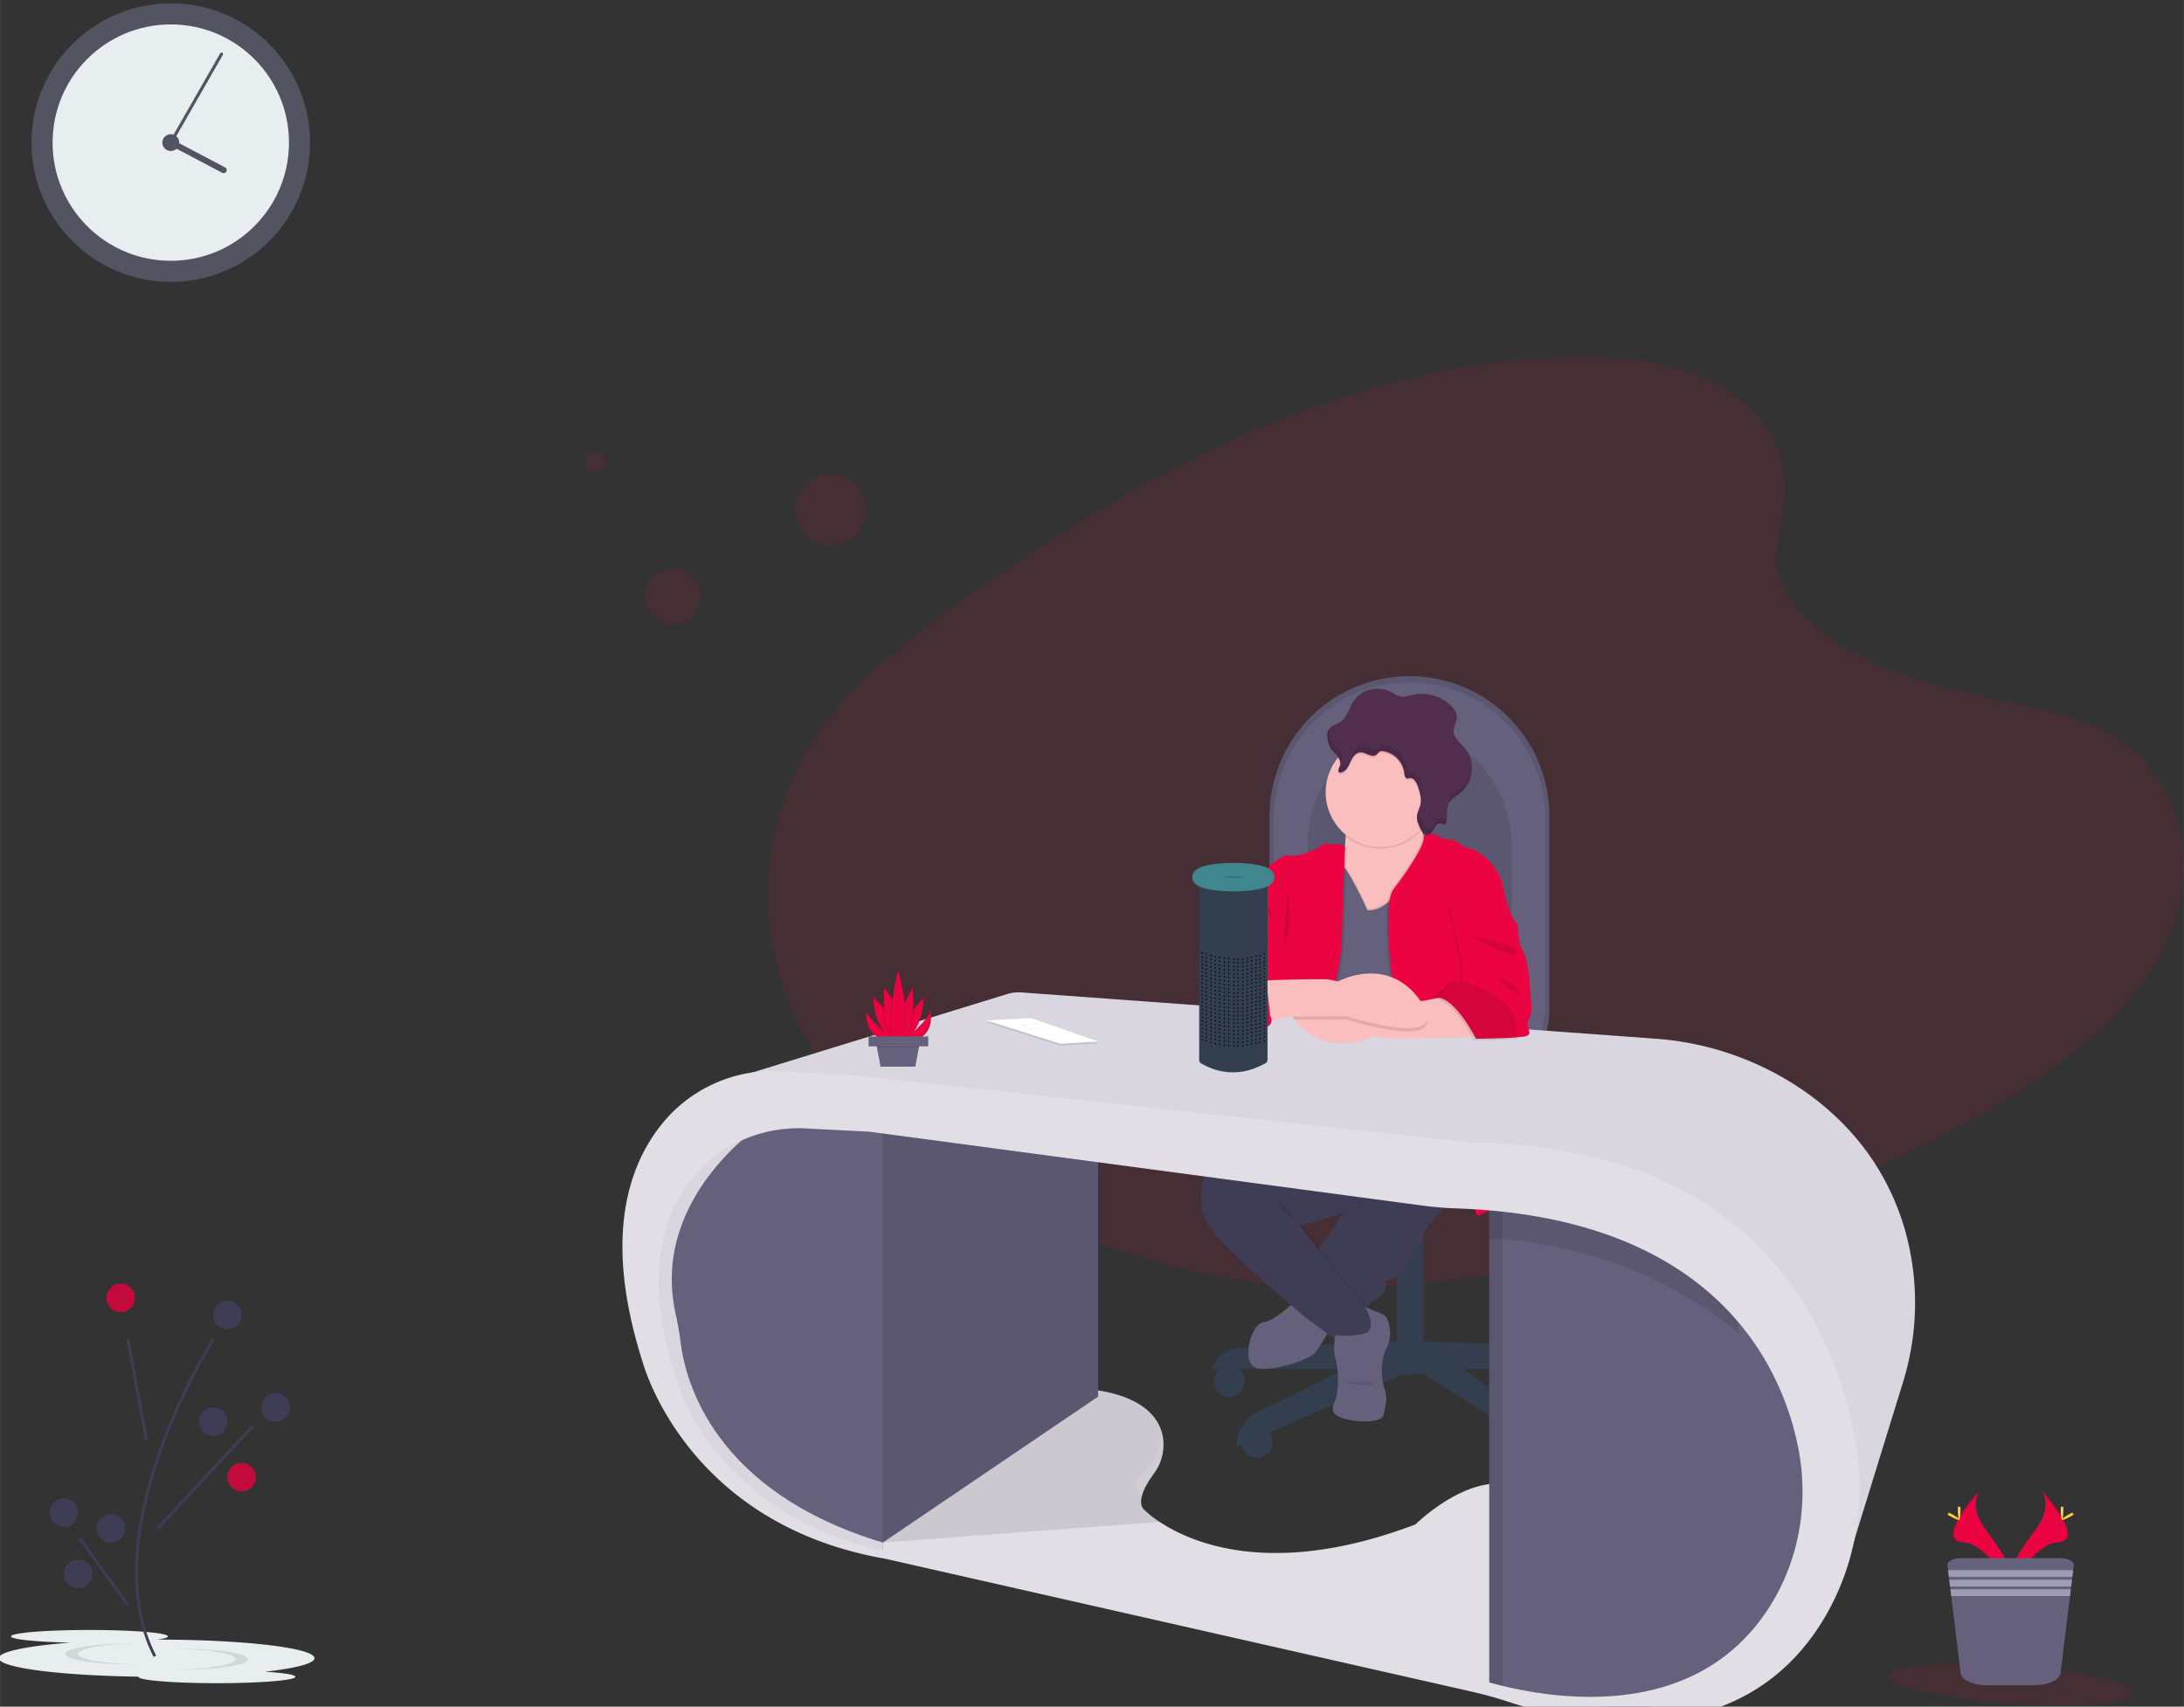 <?xml version="1.0" encoding="UTF-8"?>
<svg width="159" height="124.25" version="1.1" viewBox="0 0 42.068 32.875" xmlns="http://www.w3.org/2000/svg">
 <rect x="0" y="0" width="42.068" height="32.875" fill="#333333" stroke="none"/>
 <g transform="matrix(1.218 0 0 1.218 -117.86 -183.44)" stroke-width=".821">
  <g transform="matrix(-.026 0 0 .026 131.3 156.25)" stroke-width="8.45">
   <path transform="translate(-113.71,-34.73)" d="m379.55 64.39c29.21-26 75.06-31.33 116.79-29.26 131.09 6.51 249.43 69.8 351.79 141.39 37 25.91 73.53 53.84 97.59 89.53 49 72.65 34.44 173.29-33.65 233.13-23.16 20.37-51.25 36-80.07 49.81-51.26 24.61-106.57 44.36-164.75 50-41.49 4-83.49 0.75-124.73-4.84-115.24-15.65-228.35-50.21-323.15-109.33-41.58-25.93-80.77-58.17-97.91-100.12s-6.17-95.12 36.29-119.95c17.56-10.27 38.55-14.9 59.11-19.26 30.25-6.41 61-12.73 88.3-25.76 28.2-13.46 61.59-39.5 56-69.29-5.98-31.97-10.79-60.05 18.39-86.05z" fill="#ec0442" opacity=".1"/>
   <path transform="translate(-113.71,-34.73)" d="m499.58 314.11v117.57a52.62 52.62 0 0 0 52.66 52.65h70.2a47.27 47.27 0 0 0 47.3 -47.33v-122.89a85.08 85.08 0 0 0 -170.16 0z" fill="#65617d"/>
   <path transform="translate(-113.71,-34.73)" d="m499.58 314.11v117.57a52.62 52.62 0 0 0 52.66 52.65h70.2a47.27 47.27 0 0 0 47.3 -47.33v-122.89a85.08 85.08 0 0 0 -170.16 0z" opacity=".1"/>
   <path transform="translate(-113.71,-34.73)" d="m502.11 315.37v114.08a51.06 51.06 0 0 0 51.09 51.08h68.12a45.86 45.86 0 0 0 45.89 -45.88v-119.28a82.55 82.55 0 0 0 -165.1 0z" fill="#65617d"/>
   <path transform="translate(-113.71,-34.73)" d="m522.61 332.23v94.88a45.51 45.51 0 0 0 6.89 24.29c6.94 11 18.46 18.19 31.51 18.19h51.21c12.44 0 23.34-7.27 29.4-18.19a41 41 0 0 0 5.09 -20v-99.17c0-37.91-27.78-68.65-62.05-68.65-17.13 0-32.64 7.68-43.87 20.11a72.26 72.26 0 0 0 -18.18 48.54z" opacity=".1"/>
   <g fill="#333f4f">
    <circle cx="580.45" cy="623.42" r="9.39"/>
    <circle cx="563.65" cy="660.16" r="9.39"/>
    <circle cx="396.12" cy="666.81" r="9.39"/>
    <circle cx="358.69" cy="618.88" r="9.39"/>
    <rect x="464.64" y="457.59" width="11.76" height="73.47"/>
    <rect x="464.64" y="519.17" width="11.76" height="11.9" opacity=".1"/>
    <rect transform="rotate(180,527.38,580.08)" x="576.08" y="556.69" width="16.3" height="81.52"/>
    <path transform="translate(-113.71,-34.73)" d="m474.44 637.68 106.71-4.37v17.14h-123.84a18.92 18.92 0 0 1 17.13 -12.77z"/>
    <path transform="translate(-113.71,-34.73)" d="m687.87 637.68-106.72-4.37v17.14h123.85a18.92 18.92 0 0 0 -17.13 -12.77z"/>
    <path transform="translate(-113.71,-34.73)" d="m592.39 635.06 85.19 42a21.56 21.56 0 0 1 12 19.35v1.27l-99.5-43.38-14-1-82.74 52.83a21.58 21.58 0 0 1 8.91 -20.49l73.83-52.28z"/>
    <path transform="translate(-113.71,-34.73)" d="m578.36 492.32v7.92q3.07 0.12 6.29 0.12c1.85 0 3.67 0 5.46-0.09v-7.95z" opacity=".1"/>
    <ellipse cx="470.94" cy="450.15" rx="43.39" ry="12.69"/>
    <path transform="translate(-113.71,-34.73)" d="m541.64 484.87a5.16 5.16 0 0 0 1.85 3.67 11.63 11.63 0 0 0 1.38 1.14c6.46 4.62 22 7.88 40.15 7.88s33.82-3.29 40.25-7.95a9.78 9.78 0 0 0 0.92 -0.72 5.46 5.46 0 0 0 2.23 -4c0-7-19.42-12.69-43.4-12.69s-43.38 5.66-43.38 12.67z"/>
    <path transform="translate(-113.71,-34.73)" d="m541.64 484.87a5.16 5.16 0 0 0 1.85 3.67 11.63 11.63 0 0 0 1.38 1.14c6.46 4.62 22 7.88 40.15 7.88s33.82-3.29 40.25-7.95a9.78 9.78 0 0 0 0.92 -0.72 5.46 5.46 0 0 0 2.23 -4c0-7-19.42-12.69-43.4-12.69s-43.38 5.66-43.38 12.67z" opacity=".1"/>
    <path transform="translate(-113.71,-34.73)" d="m541.27 484.87a5.15 5.15 0 0 0 1.85 3.67c5.53-1.37 9.35-2.52 9.35-2.52s38.24 2.14 73.35 2.87a5.45 5.45 0 0 0 2.23 -4c0-7-19.42-12.69-43.4-12.69s-43.38 5.66-43.38 12.67z" opacity=".1"/>
    <path transform="translate(-113.71,-34.73)" d="m511.27 458.65a51 51 0 0 0 41.93 21.88h68.12a45.85 45.85 0 0 0 39.12 -21.88z" opacity=".1"/>
    <path transform="translate(-113.71,-34.73)" d="m541.64 484.87a5.16 5.16 0 0 0 1.85 3.67 11.63 11.63 0 0 0 1.38 1.14 653.62 653.62 0 0 0 80.4 -0.07 9.78 9.78 0 0 0 0.92 -0.72 5.46 5.46 0 0 0 2.23 -4c0-7-19.42-12.69-43.4-12.69s-43.38 5.66-43.38 12.67z" opacity=".1"/>
    <path transform="translate(-113.71,-34.73)" d="m502.64 483.71a657.47 657.47 0 0 0 164.78 0 11.53 11.53 0 0 0 11.58 -11.53 11.53 11.53 0 0 0 -11.53 -11.53h-164.83a11.53 11.53 0 0 0 -11.53 11.53 11.53 11.53 0 0 0 11.53 11.53z"/>
   </g>
   <path transform="translate(-113.71,-34.73)" d="m654.51 609.29s11.37 11.64 19.13 12.75 14.14 26.06 3.33 28-31.61-5.82-34.66-9.15-14.14-23-14.14-23z" fill="#65617d"/>
   <path transform="translate(-113.71,-34.73)" d="m591.85 485.08s27.73 52.95 28.28 60.16 24.12 37.76 24.12 37.76l-29.39 37.1s-3.88-9.43-10.53-12.76-5.27-10.81-5.27-10.81-6.93 0-11.92-8.32-11.09-16.63-11.09-20.21-36.6-41.31-36.6-41.31l2.77-40.2 7.49-12.75z" fill="#3f3d56"/>
   <path transform="translate(-113.71,-34.73)" d="m663.94 488.13 0.24 0.21c3.36 3 41.07 36.42 41.07 37.21s13.58 23.29-3.33 42.7-55.73 51.29-55.73 51.29-16.91 12.2-19.13 14.7-35.76 0-15.8-22.74 38.81-48.24 38.81-48.24-33.27-8-35.48-13.58 43.8-74.86 43.8-74.86z" opacity=".1"/>
   <path transform="translate(-113.71,-34.73)" d="m665.05 488.13 0.24 0.21c3.36 3 41.07 36.42 41.07 37.21s13.58 23.29-3.33 42.7-55.73 51.29-55.73 51.29-16.91 12.2-19.13 14.7-35.77 0-15.8-22.74 38.81-48.24 38.81-48.24-33.27-8-35.49-13.58-46-73.48-46-73.48l89.83-1.38z" fill="#3f3d56"/>
   <path transform="translate(-113.71,-34.73)" d="m569.12 339 3.32 30.22s34.1 13.59 34.94 13.31 22.73-20 19.13-33c-1.81-6.53-2.64-15.59-3-23s-0.31-13.05-0.31-13.05-49.63-17.75-45.19-5.55c1.61 4.43 0.88 9.74-0.7 14.7a68.46 68.46 0 0 1 -8.19 16.37z" fill="#fbbebe"/>
   <path transform="translate(-113.71,-34.73)" d="m577.29 322.61c0.3 0.35 0.61 0.68 0.92 1a33.25 33.25 0 0 0 45.28 2.88c-0.38-7.34-0.31-13.05-0.31-13.05s-49.63-17.75-45.19-5.55c1.61 4.45 0.88 9.76-0.7 14.72z" opacity=".1"/>
   <path transform="translate(-113.71,-34.73)" d="m569.12 299.68a33.26 33.26 0 1 0 33.27 -33.27 33.06 33.06 0 0 0 -33.27 33.27z" fill="#fbbebe"/>
   <path transform="translate(-113.71,-34.73)" d="m610.15 370.34s13-28.88 17.47-28.88 11.38 149.39 11.38 149.39l-67.92 1.06-2.78-78.43 13.85-69.48s12.47 27.41 28 26.34z" opacity=".1"/>
   <path transform="translate(-113.71,-34.73)" d="m610.15 372.56s13-28.88 17.47-28.88 11.38 149.38 11.38 149.38l-77.07 1.17 6.37-78.53 13.87-69.53s12.45 27.46 27.98 26.39z" opacity=".1"/>
   <path transform="translate(-113.71,-34.73)" d="m610.15 371.45s13-28.88 17.47-28.88 11.38 149.43 11.38 149.43l-77.07 1.17 6.37-78.53 13.87-69.53s12.45 27.41 27.98 26.34z" fill="#65617d"/>
   <path transform="translate(-113.71,-34.73)" d="m622.79 333.5s2.33-3.41 5.66-2.3 5.82-1.94 9.15 1.11 16.63 7.21 19.13 5.82 11.36 4.72 13.31 8.32 8.31 13.31 8.31 13.31 5.55 6.65 4.72 10.26 1.94 7.76 5.26 9.42 10 18.3 10 18.3-1.81 22.26 5.67 26.13 1.94 20.8 1.94 20.8l-35.36-8.39-10-22.74s3.88 66.55 8.59 72.64 5.27 10 5.27 10-18.3 3.88-22.18 7.2-14.14-0.83-14.14-0.83l-10-88.44s-3.6-16.64-3.6-25.23-1.73-55.38-1.73-55.38z" opacity=".1"/>
   <path transform="translate(-113.71,-34.73)" d="m623.9 333.5s2.33-3.41 5.66-2.3 5.82-1.94 9.15 1.11 16.63 7.21 19.13 5.82 11.36 4.72 13.3 8.32 8.32 13.31 8.32 13.31 5.55 6.65 4.72 10.26 1.94 7.76 5.26 9.42 10 18.3 10 18.3-1.79 22.25 5.7 26.13c1.87 1 2.93 3.13 3.46 5.83 2.15 10.86-6.76 20.8-17.83 20.46l-19-7.88-10-28.74s3.88 66.55 8.59 72.64 5.27 10 5.27 10-18.3 3.88-22.18 7.2-14.14-0.83-14.14-0.83l-10-88.44s-3.6-16.64-3.6-25.23-1.81-55.38-1.81-55.38z" fill="#ec0442"/>
   <path transform="translate(-113.71,-34.73)" d="m685 381.66s-3.33 9.15-12.48 8.32 12.48-8.32 12.48-8.32z" opacity=".1"/>
   <path transform="translate(-113.71,-34.73)" d="m676.14 367.8s-6.1 1.11-8.32 6.37 8.32-6.37 8.32-6.37z" opacity=".1"/>
   <path transform="translate(-113.71,-34.73)" d="m659 358.37c0 1.11-3.89 20.52 0 28.56s3.32 17.47 3.32 17.47z" opacity=".1"/>
   <path transform="translate(-113.71,-34.73)" d="m577.11 326.82s-2.17-2.55-4.39-2.27-3.6 1.66-6.38 2.77-9.42 1.39-9.42 2.22-5.83 4.16-9.71 5-16.08 9.15-19.13 25.23-8.32 20.79-8.32 20.79l29.39 14.44s-22.73 96.48-25.5 103.41-3 48-3 48 18 8 22.73 10.53 2.77-23.84 12.48-39.09 20.79-37.43 20.79-37.43l16.86-47.42s10.82-63.21 1.67-74.86-18.9-27.14-18.07-31.32z" opacity=".1"/>
   <path transform="translate(-113.71,-34.73)" d="m576 326.82s-2.17-2.55-4.39-2.27-3.6 1.66-6.38 2.77-9.42 1.39-9.42 2.22-5.82 4.16-9.71 5-16.1 9.14-19.1 25.22-8.31 20.79-8.31 20.79l29.31 14.45s-22.73 96.48-25.5 103.41-3 48-3 48 18 8 22.73 10.53 2.77-23.94 12.47-39.15 20.79-37.43 20.79-37.43l16.91-47.36s10.82-63.21 1.67-74.86-18.9-27.14-18.07-31.32z" fill="#ec0442"/>
   <path transform="translate(-113.71,-34.73)" d="m515.88 448.2c0.82 0.13 1.87 0.26 3.08 0.37 8.88 0.81 26.31 1 26.31 1s13-25.79 24.12-25c0 0-10.26-11.64-14.41-10.25-0.7 0.23-1.14-0.28-1.35-1.28-1.11-5 2.73-22 2.73-22l5.27-23-30.5 7.48c-2.77 0.56-11.37 5-11.37 5s-0.27 11.92-2.49 14.7-4.71 16.08-4.44 19.4-3.05 18.86 0.28 23-4.11 9.47 2.77 10.58z" opacity=".1"/>
   <path transform="translate(-113.71,-34.73)" d="m629.83 629.8s1.67 9.15-0.27 15-1.67 18.58-0.28 23 6.1 10.53-6.65 13.3-21.35 0.28-21.91-1.94-3.32-11.09-1.11-16.08 3-18-1.11-25.51-1.38-19.13 2.5-20.51 10.54-4.44 10.54-4.44-7.21 13-0.56 15.81 18.85 1.37 18.85 1.37z" fill="#65617d"/>
   <path transform="translate(-113.71,-34.73)" d="m569.12 299.68a33.06 33.06 0 0 0 9.09 22.84 1.19 1.19 0 0 0 0.08 -0.16c1-2.11 1.93-4.3 1.85-6.61-0.09-2.79-1.7-5.31-2.22-8.07-0.65-3.48 0.49-7 1.61-10.38 0.82-2.46 2.41-5.45 5-5.15a5.76 5.76 0 0 0 1.53 0.18c1.37-0.21 1.65-2 1.81-3.38a15.35 15.35 0 0 1 12.53 -13.16 3.88 3.88 0 0 1 2.19 0.15c1 0.43 1.49 1.47 2.36 2.07 2.81 1.95 6.39-1.78 9.81-1.49 2.91 0.24 4.68 3.21 5.88 5.87s2.69 5.69 5.54 6.31a1.75 1.75 0 0 0 1.35 -0.15c0.88-0.65 0.27-2-0.18-3-1.17-2.64-0.39-4.73 1-6.61a33.26 33.26 0 0 0 -59.25 20.76z" opacity=".1"/>
   <path transform="translate(-113.71,-34.73)" d="m627.33 284.42c0.45 1 1.07 2.38 0.17 3a1.68 1.68 0 0 1 -1.34 0.15c-2.85-0.61-4.35-3.65-5.55-6.31s-3-5.63-5.87-5.87c-3.42-0.29-7 3.44-9.82 1.49-0.86-0.6-1.39-1.64-2.35-2.07a3.88 3.88 0 0 0 -2.19 -0.14 15.35 15.35 0 0 0 -12.54 13.15c-0.14 1.37-0.43 3.17-1.8 3.38a5.72 5.72 0 0 1 -1.53 -0.18c-2.58-0.3-4.16 2.68-5 5.14-1.12 3.37-2.26 6.91-1.61 10.39 0.52 2.76 2.13 5.28 2.22 8.08 0.07 2.3-0.9 4.5-1.85 6.6s-2.52 4.56-4.8 4.26c-1.88-0.24-2.91-2.23-3.81-3.9s-2.52-3.45-4.34-2.93c-0.82 0.24-1.66 0.93-2.4 0.51a1.75 1.75 0 0 1 -0.7 -1.21c-0.89-3.87 0.39-8.23-1.5-11.73-1.45-2.69-4.39-4.15-6.78-6.06a19.42 19.42 0 0 1 -2.63 -27.8c2.56-3 6.24-5.64 6.45-9.57 0.15-3-1.87-5.75-1.89-8.75s1.85-5.52 4-7.51a25.83 25.83 0 0 1 23.22 -6.12c2.15 0.52 4.31 1.32 6.5 1.05 2.55-0.32 4.67-2 7-3.18a17.8 17.8 0 0 1 22.21 6c2.62 4.09 3.65 9.42 7.57 12.29 2.57 1.88 6.27 2.59 7.69 5.44 0.85 1.72 0.61 3.75 0.35 5.64a13.2 13.2 0 0 1 -4.22 8.08c-2.41 2.48-4.46 5.07-2.86 8.68z" fill="#512e4e"/>
   <g opacity=".1">
    <path transform="translate(-113.71,-34.73)" d="m556.57 257.46a14.78 14.78 0 0 1 -0.59 -2.31 14.5 14.5 0 0 1 0.59 2.31z"/>
    <path transform="translate(-113.71,-34.73)" d="m626.77 282a9 9 0 0 0 -0.55 -1.48c-1.6-3.62 0.45-6.2 2.84-8.62a13.23 13.23 0 0 0 4.21 -8.08 20 20 0 0 0 0.24 -2.56 5.49 5.49 0 0 1 0.52 0.8c0.85 1.72 0.61 3.75 0.35 5.64a13.2 13.2 0 0 1 -4.22 8.08c-1.82 1.87-3.44 3.81-3.39 6.22z"/>
    <path transform="translate(-113.71,-34.73)" d="m564.23 314.8c1.82-0.53 3.44 1.27 4.34 2.93s1.93 3.66 3.81 3.9c2.28 0.29 3.85-2.17 4.8-4.26s1.93-4.3 1.85-6.6a7.77 7.77 0 0 0 -0.08 -0.83 15 15 0 0 1 1.19 4.71c0.07 2.3-0.9 4.5-1.85 6.6s-2.52 4.56-4.8 4.26c-1.88-0.24-2.91-2.23-3.81-3.9s-2.52-3.45-4.34-2.93c-0.82 0.24-1.66 0.93-2.4 0.51a1.75 1.75 0 0 1 -0.7 -1.21 15.37 15.37 0 0 1 -0.33 -2.64c0.72 0.32 1.54-0.34 2.32-0.54z"/>
    <path transform="translate(-113.71,-34.73)" d="m552.85 296.31c2.39 1.91 5.34 3.37 6.79 6.06a9.62 9.62 0 0 1 1 3.75c-1.47-2.6-4.35-4.05-6.7-5.93a19.59 19.59 0 0 1 -7 -11.85 19.46 19.46 0 0 0 5.91 7.97z"/>
    <path transform="translate(-113.71,-34.73)" d="m577.86 306.11a21.77 21.77 0 0 1 -1.05 -3.42c-0.65-3.48 0.49-7 1.61-10.39 0.82-2.46 2.41-5.44 5-5.14a5.76 5.76 0 0 0 1.53 0.18c1.37-0.21 1.66-2 1.8-3.39a15.37 15.37 0 0 1 12.54 -13.14 3.79 3.79 0 0 1 2.19 0.14c1 0.43 1.49 1.47 2.35 2.07 2.82 2 6.4-1.78 9.82-1.49 2.9 0.24 4.68 3.21 5.88 5.87s2.7 5.69 5.54 6.31a1.68 1.68 0 0 0 1.34 -0.15 1.08 1.08 0 0 0 0.44 -0.83 6.55 6.55 0 0 0 0.5 1.69c0.45 1 1.07 2.38 0.17 3a1.68 1.68 0 0 1 -1.34 0.15c-2.85-0.61-4.35-3.65-5.55-6.31s-3-5.63-5.87-5.87c-3.42-0.29-7 3.44-9.82 1.49-0.86-0.6-1.39-1.64-2.35-2.07a3.88 3.88 0 0 0 -2.19 -0.14 15.35 15.35 0 0 0 -12.54 13.15c-0.14 1.37-0.43 3.17-1.8 3.38a5.72 5.72 0 0 1 -1.53 -0.18c-2.58-0.3-4.16 2.68-5 5.14-1.07 3.24-2.14 6.62-1.67 9.95z"/>
   </g>
   <path transform="translate(-113.71,-34.73)" d="m519 448.57c8.88 0.81 26.31 1 26.31 1s13-25.79 24.12-25c0 0-10.26-11.64-14.41-10.25-0.7 0.23-1.14-0.28-1.35-1.28-10.86 3.32-31.56 11.43-33.59 25.67-0.58 3.88-0.93 7.12-1.08 9.86z" opacity=".1"/>
   <path transform="translate(-113.71,-34.73)" d="m517.85 448.57c8.88 0.81 26.31 1 26.31 1s13-25.79 24.12-25c0 0-10.25-11.64-14.41-10.25-0.7 0.23-1.13-0.28-1.35-1.28-10.86 3.32-31.56 11.43-33.59 25.67-0.54 3.88-0.88 7.12-1.08 9.86z" fill="#ec0442"/>
   <path transform="translate(-113.71,-34.73)" d="m595.73 522.78s-25-6.1-28.83-2.77 28.83 2.77 28.83 2.77z" opacity=".1"/>
   <path transform="translate(-113.71,-34.73)" d="m667.26 546.63s-10.53 6.1-11.64 11.09 11.64-11.09 11.64-11.09z" opacity=".1"/>
   <path transform="translate(-113.71,-34.73)" d="m625.12 659s-14.42-2.22-18.11 0.18 18.11-0.18 18.11-0.18z" opacity=".1"/>
   <path transform="translate(-113.71,-34.73)" d="m481.07 852.54s55.88-3 69.5-11 32.9-8 33-8l222.5-48.54 92.5-22 16.5-2.17-54.5-62.36-1.66-0.72-80.34-34.75s-36 2-43.11 25.46a28.15 28.15 0 0 0 -1 5.06 29.33 29.33 0 0 0 5.68 20.53c2.84 3.89 6.33 9.39 7.43 14.25 0.62 2.74 0.48 5.27-1 7.2a58.69 58.69 0 0 1 -9.88 7.89c-19.59 13-69.11 34.42-155.62 1.61 0 0-37-36.5-65-21s-35 128.54-35 128.54z" fill="#e1dee5"/>
   <path transform="translate(-113.71,-34.73)" d="m747.53 728.34c0.62 2.74 0.48 5.27-1 7.2a58.69 58.69 0 0 1 -9.88 7.89l168.42 12.57-46.16-58.25-80.34-34.75s-36 2-43.11 25.46a28.15 28.15 0 0 0 -1 5.06 29.33 29.33 0 0 0 5.68 20.53c2.8 3.95 6.29 9.43 7.39 14.29z" opacity=".1"/>
   <polygon points="798.36 464.31 660.36 467.31 660.36 632.5 791.36 721.31 822.86 692.31 816.36 596.31 822.86 506.81" fill="#65617d"/>
   <path transform="translate(-113.71,-34.73)" d="m990.57 472-161.12-49.61a24.2 24.2 0 0 0 -9 -1l-384.9 28.1a181.72 181.72 0 0 0 -91.66 32.33c-24.91 17.57-49.58 44.54-61 85.37a163 163 0 0 0 1.73 91.81l33.95 110s-25.5-239 229-251z" fill="#d9d6df"/>
   <path transform="translate(-113.71,-34.73)" d="m740.1 714.09c2.84 3.89 6.33 9.39 7.43 14.25 4.36-5.05 5.3-10.75-1-15.3-7.89-5.74-10.52-15.7-11.11-24.54a28.15 28.15 0 0 0 -1 5.06 29.33 29.33 0 0 0 5.68 20.53z" fill="#fff" opacity=".1"/>
   <path transform="translate(-113.71,-34.73)" d="m336.07 741 19 64.5 43 42 54 11 84-15v-298.5s-14.5-9.5-16-9.5-42 6.5-42 6.5l-91.7 65.77-3.8 2.73-41 61z" fill="#65617d"/>
   <polygon points="414.26 497.81 422.36 497.81 422.36 808.81 414.26 810.26" fill="#65617d"/>
   <polygon points="798.36 464.31 660.36 467.31 660.36 632.5 791.36 721.31 822.86 692.31 816.36 596.31 822.86 506.81" opacity=".1"/>
   <polygon points="414.26 497.81 422.36 497.81 422.36 808.81 414.26 810.26" opacity=".1"/>
   <path transform="translate(-113.71,-34.73)" d="m384.57 628.54c60-49.3 126.7-56.55 151.5-57.45v-26.09s-14.5-9.5-16-9.5-42 6.5-42 6.5l-91.7 65.77z" opacity=".1"/>
   <path transform="translate(-113.71,-34.73)" d="m1051.6 602s-6.19 16.36-12.83 35.41c-5.88 16.93-12.12 36-14.67 47.59-1 4.43-3.51 9-7.06 13.47-16.19 20.55-53.5 40.46-59.94 47.53-7.85 8.62-52 14.83-52 14.83v-265.29l29.5-9.5h37.5l48.5 22 25 37z" fill="#65617d"/>
   <path transform="translate(-113.71,-34.73)" d="m537 446.82c1.94 2.36 60.86 2.91 63.91 2.22l5.54-1.25s28.44 15.31 48-9.74c0.84-1.07 1.66-2.21 2.46-3.43 19.55-29.8-45.61-8-45.61-8s-24.95 0.14-31.33 0.14h-0.66c-6.63-0.27-19.85-4.29-19.85-4.29s-24.39 22-22.46 24.35z" fill="#fbbebe"/>
   <path transform="translate(-113.71,-34.73)" d="m623 437.84s24.95 0.14 31.33 0.21h0.15c0.84-1.07 1.66-2.21 2.46-3.43 19.55-29.8-45.61-8-45.61-8s-24.95 0.14-31.33 0.14h-0.66c-0.63 0.82-1.25 1.68-1.86 2.59-19.89 29.54 45.52 8.49 45.52 8.49z" opacity=".1"/>
   <path transform="translate(-113.71,-34.73)" d="m674.78 440.58s-14.09-4.46-20.47-4.53-31.33-0.2-31.33-0.2-65.39 21-45.52-8.55 50.61-12.61 50.61-12.61l5.55-1.19c3.06-0.66 62 0.55 63.88 2.93s-22.72 24.15-22.72 24.15z" fill="#fbbebe"/>
   <path transform="translate(-113.71,-34.73)" d="m704 423.87s-0.4 19.23-13.73 20.33c-28 2.29-20.88-8.53-20.88-8.53l2.42-21.54 13.19-11.94s5.79 2.66 6.54 2.21 12.46 19.47 12.46 19.47z" fill="#ec0442"/>
   <path transform="translate(-113.71,-34.73)" d="m514.77 448.2c0.82 0.13 1.87 0.26 3.08 0.37 8.88 0.81 26.31 1 26.31 1s13-25.79 24.12-25c0 0-10.25-11.64-14.41-10.25-0.7 0.23-1.13-0.28-1.35-1.28-1.1-5 2.73-22 2.73-22l5.27-23-30.52 7.52c-2.77 0.56-11.36 5-11.36 5s-0.28 11.92-2.5 14.7-4.71 16.08-4.44 19.4-3.05 18.86 0.28 23-4.14 9.43 2.79 10.54z" fill="#ec0442"/>
   <path transform="translate(-113.71,-34.73)" d="m546.1 387.76s-25.5 2.77-26.61 9.15 26.61-9.15 26.61-9.15z" opacity=".1"/>
   <path transform="translate(-113.71,-34.73)" d="m530.85 412.71c-1.66 0.56-11.36 3.05-13.3 8.88s13.3-8.88 13.3-8.88z" opacity=".1"/>
   <path transform="translate(-113.71,-34.73)" d="m519 449.6c8.88 0.81 26.31 1 26.31 1s13-25.79 24.12-25c0 0-10.26-11.64-14.41-10.25-0.7 0.23-1.14-0.28-1.35-1.28-10.86 3.32-31.56 11.43-33.59 25.67-0.58 3.88-0.93 7.12-1.08 9.86z" opacity=".1"/>
   <path transform="translate(-113.71,-34.73)" d="m712.58 351.32v110.93c0 1.91-1 2.18-2.69 3.11-5.62 3.12-19.49 8.67-36.13-0.12-1.71-0.9-2.76-1.21-2.76-3.14v-110.1s21.15 8.56 41.58-0.68z" fill="#333f4f"/>
   <ellipse cx="578.08" cy="316.52" rx="20.79" ry="4.42" fill="#2d394a" stroke="#40868e" stroke-miterlimit="10"/>
   <g opacity=".8">
    <circle cx="596.97" cy="362.66" r=".47"/>
    <circle cx="594.61" cy="363.32" r=".47"/>
    <circle cx="591.68" cy="364.25" r=".47"/>
    <circle cx="586.43" cy="365.38" r=".47"/>
    <circle cx="580.9" cy="366.05" r=".47"/>
    <circle cx="575.18" cy="366.32" r=".47"/>
    <circle cx="566.95" cy="365.19" r=".47"/>
    <circle cx="569.68" cy="365.85" r=".47"/>
    <circle cx="561.87" cy="364.25" r=".47"/>
    <circle cx="564.32" cy="364.72" r=".47"/>
    <circle cx="559.18" cy="363.32" r=".47"/>
    <circle cx="589" cy="364.92" r=".47"/>
    <circle cx="583.59" cy="365.85" r=".47"/>
    <circle cx="577.72" cy="366.32" r=".47"/>
    <circle cx="572.37" cy="366.32" r=".47"/>
   </g>
   <g opacity=".8">
    <circle cx="596.97" cy="364.95" r=".47"/>
    <circle cx="594.61" cy="365.62" r=".47"/>
    <circle cx="591.68" cy="366.55" r=".47"/>
    <circle cx="586.43" cy="367.68" r=".47"/>
    <circle cx="580.9" cy="368.35" r=".47"/>
    <circle cx="575.18" cy="368.61" r=".47"/>
    <circle cx="566.95" cy="367.48" r=".47"/>
    <circle cx="569.68" cy="368.15" r=".47"/>
    <circle cx="561.87" cy="366.55" r=".47"/>
    <circle cx="564.32" cy="367.02" r=".47"/>
    <circle cx="559.18" cy="365.62" r=".47"/>
    <circle cx="589" cy="367.21" r=".47"/>
    <circle cx="583.59" cy="368.15" r=".47"/>
    <circle cx="577.72" cy="368.61" r=".47"/>
    <circle cx="572.37" cy="368.61" r=".47"/>
   </g>
   <g opacity=".8">
    <circle cx="596.97" cy="367.25" r=".47"/>
    <circle cx="594.61" cy="367.91" r=".47"/>
    <circle cx="591.68" cy="368.84" r=".47"/>
    <circle cx="586.43" cy="369.97" r=".47"/>
    <circle cx="580.9" cy="370.64" r=".47"/>
    <circle cx="575.18" cy="370.91" r=".47"/>
    <circle cx="566.95" cy="369.78" r=".47"/>
    <circle cx="569.68" cy="370.44" r=".47"/>
    <circle cx="561.87" cy="368.84" r=".47"/>
    <circle cx="564.32" cy="369.31" r=".47"/>
    <circle cx="559.18" cy="367.91" r=".47"/>
    <circle cx="589" cy="369.51" r=".47"/>
    <circle cx="583.59" cy="370.44" r=".47"/>
    <circle cx="577.72" cy="370.91" r=".47"/>
    <circle cx="572.37" cy="370.91" r=".47"/>
   </g>
   <g opacity=".8">
    <circle cx="596.97" cy="369.55" r=".47"/>
    <circle cx="594.61" cy="370.21" r=".47"/>
    <circle cx="591.68" cy="371.14" r=".47"/>
    <circle cx="586.43" cy="372.27" r=".47"/>
    <circle cx="580.9" cy="372.94" r=".47"/>
    <circle cx="575.18" cy="373.2" r=".47"/>
    <circle cx="566.95" cy="372.07" r=".47"/>
    <circle cx="569.68" cy="372.74" r=".47"/>
    <circle cx="561.87" cy="371.14" r=".47"/>
    <circle cx="564.32" cy="371.61" r=".47"/>
    <circle cx="559.18" cy="370.21" r=".47"/>
    <circle cx="589" cy="371.8" r=".47"/>
    <circle cx="583.59" cy="372.74" r=".47"/>
    <circle cx="577.72" cy="373.2" r=".47"/>
    <circle cx="572.37" cy="373.2" r=".47"/>
   </g>
   <g opacity=".8">
    <circle cx="596.97" cy="371.84" r=".47"/>
    <circle cx="594.61" cy="372.5" r=".47"/>
    <circle cx="591.68" cy="373.44" r=".47"/>
    <circle cx="586.43" cy="374.57" r=".47"/>
    <circle cx="580.9" cy="375.24" r=".47"/>
    <circle cx="575.18" cy="375.5" r=".47"/>
    <circle cx="566.95" cy="374.37" r=".47"/>
    <circle cx="569.68" cy="375.03" r=".47"/>
    <circle cx="561.87" cy="373.44" r=".47"/>
    <circle cx="564.32" cy="373.9" r=".47"/>
    <circle cx="559.18" cy="372.5" r=".47"/>
    <circle cx="589" cy="374.1" r=".47"/>
    <circle cx="583.59" cy="375.03" r=".47"/>
    <circle cx="577.72" cy="375.5" r=".47"/>
    <circle cx="572.37" cy="375.5" r=".47"/>
   </g>
   <g opacity=".8">
    <circle cx="596.97" cy="374.14" r=".47"/>
    <circle cx="594.61" cy="374.8" r=".47"/>
    <circle cx="591.68" cy="375.73" r=".47"/>
    <circle cx="586.43" cy="376.86" r=".47"/>
    <circle cx="580.9" cy="377.53" r=".47"/>
    <circle cx="575.18" cy="377.79" r=".47"/>
    <circle cx="566.95" cy="376.66" r=".47"/>
    <circle cx="569.68" cy="377.33" r=".47"/>
    <circle cx="561.87" cy="375.73" r=".47"/>
    <circle cx="564.32" cy="376.2" r=".47"/>
    <circle cx="559.18" cy="374.8" r=".47"/>
    <circle cx="589" cy="376.39" r=".47"/>
    <circle cx="583.59" cy="377.33" r=".47"/>
    <circle cx="577.72" cy="377.79" r=".47"/>
    <circle cx="572.37" cy="377.79" r=".47"/>
   </g>
   <g opacity=".8">
    <circle cx="596.97" cy="376.43" r=".47"/>
    <circle cx="594.61" cy="377.09" r=".47"/>
    <circle cx="591.68" cy="378.03" r=".47"/>
    <circle cx="586.43" cy="379.16" r=".47"/>
    <circle cx="580.9" cy="379.83" r=".47"/>
    <circle cx="575.18" cy="380.09" r=".47"/>
    <circle cx="566.95" cy="378.96" r=".47"/>
    <circle cx="569.68" cy="379.62" r=".47"/>
    <circle cx="561.87" cy="378.03" r=".47"/>
    <circle cx="564.32" cy="378.49" r=".47"/>
    <circle cx="559.18" cy="377.09" r=".47"/>
    <circle cx="589" cy="378.69" r=".47"/>
    <circle cx="583.59" cy="379.62" r=".47"/>
    <circle cx="577.72" cy="380.09" r=".47"/>
    <circle cx="572.37" cy="380.09" r=".47"/>
   </g>
   <g opacity=".8">
    <circle cx="596.97" cy="378.73" r=".47"/>
    <circle cx="594.61" cy="379.39" r=".47"/>
    <circle cx="591.68" cy="380.32" r=".47"/>
    <circle cx="586.43" cy="381.45" r=".47"/>
    <circle cx="580.9" cy="382.12" r=".47"/>
    <circle cx="575.18" cy="382.39" r=".47"/>
    <circle cx="566.95" cy="381.26" r=".47"/>
    <circle cx="569.68" cy="381.92" r=".47"/>
    <circle cx="561.87" cy="380.32" r=".47"/>
    <circle cx="564.32" cy="380.79" r=".47"/>
    <circle cx="559.18" cy="379.39" r=".47"/>
    <circle cx="589" cy="380.99" r=".47"/>
    <circle cx="583.59" cy="381.92" r=".47"/>
    <circle cx="577.72" cy="382.39" r=".47"/>
    <circle cx="572.37" cy="382.39" r=".47"/>
   </g>
   <g opacity=".8">
    <circle cx="596.97" cy="381.02" r=".47"/>
    <circle cx="594.61" cy="381.68" r=".47"/>
    <circle cx="591.68" cy="382.62" r=".47"/>
    <circle cx="586.43" cy="383.75" r=".47"/>
    <circle cx="580.9" cy="384.42" r=".47"/>
    <circle cx="575.18" cy="384.68" r=".47"/>
    <circle cx="566.95" cy="383.55" r=".47"/>
    <circle cx="569.68" cy="384.21" r=".47"/>
    <circle cx="561.87" cy="382.62" r=".47"/>
    <circle cx="564.32" cy="383.08" r=".47"/>
    <circle cx="559.18" cy="381.68" r=".47"/>
    <circle cx="589" cy="383.28" r=".47"/>
    <circle cx="583.59" cy="384.21" r=".47"/>
    <circle cx="577.72" cy="384.68" r=".47"/>
    <circle cx="572.37" cy="384.68" r=".47"/>
   </g>
   <g opacity=".8">
    <circle cx="596.97" cy="383.32" r=".47"/>
    <circle cx="594.61" cy="383.98" r=".47"/>
    <circle cx="591.68" cy="384.91" r=".47"/>
    <circle cx="586.43" cy="386.04" r=".47"/>
    <circle cx="580.9" cy="386.71" r=".47"/>
    <circle cx="575.18" cy="386.98" r=".47"/>
    <circle cx="566.95" cy="385.85" r=".47"/>
    <circle cx="569.68" cy="386.51" r=".47"/>
    <circle cx="561.87" cy="384.91" r=".47"/>
    <circle cx="564.32" cy="385.38" r=".47"/>
    <circle cx="559.18" cy="383.98" r=".47"/>
    <circle cx="589" cy="385.58" r=".47"/>
    <circle cx="583.59" cy="386.51" r=".47"/>
    <circle cx="577.72" cy="386.98" r=".47"/>
    <circle cx="572.37" cy="386.98" r=".47"/>
   </g>
   <g opacity=".8">
    <circle cx="596.97" cy="385.61" r=".47"/>
    <circle cx="594.61" cy="386.28" r=".47"/>
    <circle cx="591.68" cy="387.21" r=".47"/>
    <circle cx="586.43" cy="388.34" r=".47"/>
    <circle cx="580.9" cy="389.01" r=".47"/>
    <circle cx="575.18" cy="389.27" r=".47"/>
    <circle cx="566.95" cy="388.14" r=".47"/>
    <circle cx="569.68" cy="388.81" r=".47"/>
    <circle cx="561.87" cy="387.21" r=".47"/>
    <circle cx="564.32" cy="387.68" r=".47"/>
    <circle cx="559.18" cy="386.28" r=".47"/>
    <circle cx="589" cy="387.87" r=".47"/>
    <circle cx="583.59" cy="388.81" r=".47"/>
    <circle cx="577.72" cy="389.27" r=".47"/>
    <circle cx="572.37" cy="389.27" r=".47"/>
   </g>
   <g opacity=".8">
    <circle cx="596.97" cy="387.91" r=".47"/>
    <circle cx="594.61" cy="388.57" r=".47"/>
    <circle cx="591.68" cy="389.5" r=".47"/>
    <circle cx="586.43" cy="390.63" r=".47"/>
    <circle cx="580.9" cy="391.3" r=".47"/>
    <circle cx="575.18" cy="391.57" r=".47"/>
    <circle cx="566.95" cy="390.44" r=".47"/>
    <circle cx="569.68" cy="391.1" r=".47"/>
    <circle cx="561.87" cy="389.5" r=".47"/>
    <circle cx="564.32" cy="389.97" r=".47"/>
    <circle cx="559.18" cy="388.57" r=".47"/>
    <circle cx="589" cy="390.17" r=".47"/>
    <circle cx="583.59" cy="391.1" r=".47"/>
    <circle cx="577.72" cy="391.57" r=".47"/>
    <circle cx="572.37" cy="391.57" r=".47"/>
   </g>
   <g opacity=".8">
    <circle cx="596.97" cy="390.21" r=".47"/>
    <circle cx="594.61" cy="390.87" r=".47"/>
    <circle cx="591.68" cy="391.8" r=".47"/>
    <circle cx="586.43" cy="392.93" r=".47"/>
    <circle cx="580.9" cy="393.6" r=".47"/>
    <circle cx="575.18" cy="393.86" r=".47"/>
    <circle cx="566.95" cy="392.73" r=".47"/>
    <circle cx="569.68" cy="393.4" r=".47"/>
    <circle cx="561.87" cy="391.8" r=".47"/>
    <circle cx="564.32" cy="392.27" r=".47"/>
    <circle cx="559.18" cy="390.87" r=".47"/>
    <circle cx="589" cy="392.46" r=".47"/>
    <circle cx="583.59" cy="393.4" r=".47"/>
    <circle cx="577.72" cy="393.86" r=".47"/>
    <circle cx="572.37" cy="393.86" r=".47"/>
   </g>
   <g opacity=".8">
    <circle cx="596.97" cy="392.5" r=".47"/>
    <circle cx="594.61" cy="393.16" r=".47"/>
    <circle cx="591.68" cy="394.1" r=".47"/>
    <circle cx="586.43" cy="395.23" r=".47"/>
    <circle cx="580.9" cy="395.9" r=".47"/>
    <circle cx="575.18" cy="396.16" r=".47"/>
    <circle cx="566.95" cy="395.03" r=".47"/>
    <circle cx="569.68" cy="395.69" r=".47"/>
    <circle cx="561.87" cy="394.1" r=".47"/>
    <circle cx="564.32" cy="394.56" r=".47"/>
    <circle cx="559.18" cy="393.16" r=".47"/>
    <circle cx="589" cy="394.76" r=".47"/>
    <circle cx="583.59" cy="395.69" r=".47"/>
    <circle cx="577.72" cy="396.16" r=".47"/>
    <circle cx="572.37" cy="396.16" r=".47"/>
   </g>
   <g opacity=".8">
    <circle cx="596.97" cy="394.8" r=".47"/>
    <circle cx="594.61" cy="395.46" r=".47"/>
    <circle cx="591.68" cy="396.39" r=".47"/>
    <circle cx="586.43" cy="397.52" r=".47"/>
    <circle cx="580.9" cy="398.19" r=".47"/>
    <circle cx="575.18" cy="398.45" r=".47"/>
    <circle cx="566.95" cy="397.32" r=".47"/>
    <circle cx="569.68" cy="397.99" r=".47"/>
    <circle cx="561.87" cy="396.39" r=".47"/>
    <circle cx="564.32" cy="396.86" r=".47"/>
    <circle cx="559.18" cy="395.46" r=".47"/>
    <circle cx="589" cy="397.05" r=".47"/>
    <circle cx="583.59" cy="397.99" r=".47"/>
    <circle cx="577.72" cy="398.45" r=".47"/>
    <circle cx="572.37" cy="398.45" r=".47"/>
   </g>
   <g opacity=".8">
    <circle cx="596.97" cy="397.09" r=".47"/>
    <circle cx="594.61" cy="397.75" r=".47"/>
    <circle cx="591.68" cy="398.69" r=".47"/>
    <circle cx="586.43" cy="399.82" r=".47"/>
    <circle cx="580.9" cy="400.49" r=".47"/>
    <circle cx="575.18" cy="400.75" r=".47"/>
    <circle cx="566.95" cy="399.62" r=".47"/>
    <circle cx="569.68" cy="400.28" r=".47"/>
    <circle cx="561.87" cy="398.69" r=".47"/>
    <circle cx="564.32" cy="399.15" r=".47"/>
    <circle cx="559.18" cy="397.75" r=".47"/>
    <circle cx="589" cy="399.35" r=".47"/>
    <circle cx="583.59" cy="400.28" r=".47"/>
    <circle cx="577.72" cy="400.75" r=".47"/>
    <circle cx="572.37" cy="400.75" r=".47"/>
   </g>
   <g opacity=".8">
    <circle cx="596.97" cy="399.39" r=".47"/>
    <circle cx="594.61" cy="400.05" r=".47"/>
    <circle cx="591.68" cy="400.98" r=".47"/>
    <circle cx="586.43" cy="402.11" r=".47"/>
    <circle cx="580.9" cy="402.78" r=".47"/>
    <circle cx="575.18" cy="403.05" r=".47"/>
    <circle cx="566.95" cy="401.92" r=".47"/>
    <circle cx="569.68" cy="402.58" r=".47"/>
    <circle cx="561.87" cy="400.98" r=".47"/>
    <circle cx="564.32" cy="401.45" r=".47"/>
    <circle cx="559.18" cy="400.05" r=".47"/>
    <circle cx="589" cy="401.65" r=".47"/>
    <circle cx="583.59" cy="402.58" r=".47"/>
    <circle cx="577.72" cy="403.05" r=".47"/>
    <circle cx="572.37" cy="403.05" r=".47"/>
   </g>
   <g opacity=".8">
    <circle cx="596.97" cy="401.68" r=".47"/>
    <circle cx="594.61" cy="402.34" r=".47"/>
    <circle cx="591.68" cy="403.28" r=".47"/>
    <circle cx="586.43" cy="404.41" r=".47"/>
    <circle cx="580.9" cy="405.08" r=".47"/>
    <circle cx="575.18" cy="405.34" r=".47"/>
    <circle cx="566.95" cy="404.21" r=".47"/>
    <circle cx="569.68" cy="404.87" r=".47"/>
    <circle cx="561.87" cy="403.28" r=".47"/>
    <circle cx="564.32" cy="403.74" r=".47"/>
    <circle cx="559.18" cy="402.34" r=".47"/>
    <circle cx="589" cy="403.94" r=".47"/>
    <circle cx="583.59" cy="404.87" r=".47"/>
    <circle cx="577.72" cy="405.34" r=".47"/>
    <circle cx="572.37" cy="405.34" r=".47"/>
   </g>
   <g opacity=".8">
    <circle cx="596.97" cy="403.98" r=".47"/>
    <circle cx="594.61" cy="404.64" r=".47"/>
    <circle cx="591.68" cy="405.57" r=".47"/>
    <circle cx="586.43" cy="406.7" r=".47"/>
    <circle cx="580.9" cy="407.37" r=".47"/>
    <circle cx="575.18" cy="407.64" r=".47"/>
    <circle cx="566.95" cy="406.51" r=".47"/>
    <circle cx="569.68" cy="407.17" r=".47"/>
    <circle cx="561.87" cy="405.57" r=".47"/>
    <circle cx="564.32" cy="406.04" r=".47"/>
    <circle cx="559.18" cy="404.64" r=".47"/>
    <circle cx="589" cy="406.24" r=".47"/>
    <circle cx="583.59" cy="407.17" r=".47"/>
    <circle cx="577.72" cy="407.64" r=".47"/>
    <circle cx="572.37" cy="407.64" r=".47"/>
   </g>
   <g opacity=".8">
    <circle cx="596.97" cy="406.27" r=".47"/>
    <circle cx="594.61" cy="406.94" r=".47"/>
    <circle cx="591.68" cy="407.87" r=".47"/>
    <circle cx="586.43" cy="409" r=".47"/>
    <circle cx="580.9" cy="409.67" r=".47"/>
    <circle cx="575.18" cy="409.93" r=".47"/>
    <circle cx="566.95" cy="408.8" r=".47"/>
    <circle cx="569.68" cy="409.47" r=".47"/>
    <circle cx="561.87" cy="407.87" r=".47"/>
    <circle cx="564.32" cy="408.34" r=".47"/>
    <circle cx="559.18" cy="406.94" r=".47"/>
    <circle cx="589" cy="408.53" r=".47"/>
    <circle cx="583.59" cy="409.47" r=".47"/>
    <circle cx="577.72" cy="409.93" r=".47"/>
    <circle cx="572.37" cy="409.93" r=".47"/>
   </g>
   <g opacity=".8">
    <circle cx="596.97" cy="408.57" r=".47"/>
    <circle cx="594.61" cy="409.23" r=".47"/>
    <circle cx="591.68" cy="410.16" r=".47"/>
    <circle cx="586.43" cy="411.29" r=".47"/>
    <circle cx="580.9" cy="411.96" r=".47"/>
    <circle cx="575.18" cy="412.23" r=".47"/>
    <circle cx="566.95" cy="411.1" r=".47"/>
    <circle cx="569.68" cy="411.76" r=".47"/>
    <circle cx="561.87" cy="410.16" r=".47"/>
    <circle cx="564.32" cy="410.63" r=".47"/>
    <circle cx="559.18" cy="409.23" r=".47"/>
    <circle cx="589" cy="410.83" r=".47"/>
    <circle cx="583.59" cy="411.76" r=".47"/>
    <circle cx="577.72" cy="412.23" r=".47"/>
    <circle cx="572.37" cy="412.23" r=".47"/>
   </g>
   <g opacity=".8">
    <circle cx="596.97" cy="410.86" r=".47"/>
    <circle cx="594.61" cy="411.53" r=".47"/>
    <circle cx="591.68" cy="412.46" r=".47"/>
    <circle cx="586.43" cy="413.59" r=".47"/>
    <circle cx="580.9" cy="414.26" r=".47"/>
    <circle cx="575.18" cy="414.52" r=".47"/>
    <circle cx="566.95" cy="413.39" r=".47"/>
    <circle cx="569.68" cy="414.06" r=".47"/>
    <circle cx="561.87" cy="412.46" r=".47"/>
    <circle cx="564.32" cy="412.93" r=".47"/>
    <circle cx="559.18" cy="411.53" r=".47"/>
    <circle cx="589" cy="413.12" r=".47"/>
    <circle cx="583.59" cy="414.06" r=".47"/>
    <circle cx="577.72" cy="414.52" r=".47"/>
    <circle cx="572.37" cy="414.52" r=".47"/>
   </g>
   <g opacity=".8">
    <circle cx="596.97" cy="413.16" r=".47"/>
    <circle cx="594.61" cy="413.82" r=".47"/>
    <circle cx="591.68" cy="414.76" r=".47"/>
    <circle cx="586.43" cy="415.89" r=".47"/>
    <circle cx="580.9" cy="416.56" r=".47"/>
    <circle cx="575.18" cy="416.82" r=".47"/>
    <circle cx="566.95" cy="415.69" r=".47"/>
    <circle cx="569.68" cy="416.35" r=".47"/>
    <circle cx="561.87" cy="414.76" r=".47"/>
    <circle cx="564.32" cy="415.22" r=".47"/>
    <circle cx="559.18" cy="413.82" r=".47"/>
    <circle cx="589" cy="415.42" r=".47"/>
    <circle cx="583.59" cy="416.35" r=".47"/>
    <circle cx="577.72" cy="416.82" r=".47"/>
    <circle cx="572.37" cy="416.82" r=".47"/>
   </g>
   <g opacity=".8">
    <circle cx="596.97" cy="415.46" r=".47"/>
    <circle cx="594.61" cy="416.12" r=".47"/>
    <circle cx="591.68" cy="417.05" r=".47"/>
    <circle cx="586.43" cy="418.18" r=".47"/>
    <circle cx="580.9" cy="418.85" r=".47"/>
    <circle cx="575.18" cy="419.11" r=".47"/>
    <circle cx="566.95" cy="417.98" r=".47"/>
    <circle cx="569.68" cy="418.65" r=".47"/>
    <circle cx="561.87" cy="417.05" r=".47"/>
    <circle cx="564.32" cy="417.52" r=".47"/>
    <circle cx="559.18" cy="416.12" r=".47"/>
    <circle cx="589" cy="417.71" r=".47"/>
    <circle cx="583.59" cy="418.65" r=".47"/>
    <circle cx="577.72" cy="419.11" r=".47"/>
    <circle cx="572.37" cy="419.11" r=".47"/>
   </g>
   <g fill="#ec0442">
    <circle cx="822.99" cy="92.87" r="21.63" opacity=".1"/>
    <circle cx="918.99" cy="145.87" r="17.01" opacity=".1"/>
    <circle cx="966.57" cy="63.9" r="6" opacity=".1"/>
    <path transform="translate(-113.71,-34.73)" d="m237.86 724.25s7.13 9.33-3.29 23.41-19 26-15.55 34.76c0 0 15.73-26.16 28.54-26.52s4.44-15.9-9.7-31.65z"/>
   </g>
   <path transform="translate(-113.71,-34.73)" d="m237.86 724.25a11.49 11.49 0 0 1 1.46 2.92c12.49 14.68 19.15 28.38 7.14 28.73-11.19 0.32-24.61 20.32-27.82 25.37a9.11 9.11 0 0 0 0.38 1.15s15.73-26.16 28.54-26.52 4.44-15.9-9.7-31.65z" opacity=".1"/>
   <path transform="translate(-113.71,-34.73)" d="m251.12 736.14c0 3.28-0.37 5.94-0.82 5.94s-0.82-2.66-0.82-5.94 0.46-1.74 0.91-1.74 0.73-1.55 0.73 1.74z" fill="#ffd037"/>
   <path transform="translate(-113.71,-34.73)" d="m255.67 740.06c-2.88 1.57-5.39 2.52-5.61 2.12s1.94-2 4.83-3.57 1.74-0.43 2 0 1.67-0.12-1.22 1.45z" fill="#ffd037"/>
   <path transform="translate(-113.71,-34.73)" d="m200.17 724.25s-7.13 9.33 3.29 23.41 19 26 15.56 34.76c0 0-15.74-26.16-28.54-26.52s-4.4-15.9 9.69-31.65z" fill="#ec0442"/>
   <path transform="translate(-113.71,-34.73)" d="m200.17 724.25a11.49 11.49 0 0 0 -1.46 2.92c-12.49 14.68-19.15 28.38-7.14 28.73 11.19 0.32 24.61 20.32 27.83 25.37a11.06 11.06 0 0 1 -0.38 1.15s-15.74-26.16-28.54-26.52-4.4-15.9 9.69-31.65z" opacity=".1"/>
   <path transform="translate(-113.71,-34.73)" d="m186.91 736.14c0 3.28 0.37 5.94 0.82 5.94s0.82-2.66 0.82-5.94-0.46-1.74-0.91-1.74-0.73-1.55-0.73 1.74z" fill="#ffd037"/>
   <path transform="translate(-113.71,-34.73)" d="m182.36 740.06c2.88 1.57 5.39 2.52 5.61 2.12s-1.94-2-4.83-3.57-1.74-0.43-2 0-1.67-0.12 1.22 1.45z" fill="#ffd037"/>
   <ellipse transform="rotate(-4.05,-328.6,2434)" cx="219.02" cy="842.35" rx="74.6" ry="11.45" fill="#ec0442" opacity=".1"/>
   <path transform="translate(-113.71,-34.73)" d="m257.41 769.85-0.36 2.91-0.5 4.12-0.2 1.71-0.5 4.12-0.22 1.72-0.5 4.11-5.71 46.8c-0.51 4.18-7.33 7.43-15.57 7.43h-29.67c-8.24 0-15.05-3.25-15.56-7.43l-5.72-46.8-0.5-4.11-0.21-1.72-0.51-4.12-0.2-1.71-0.5-4.12-0.36-2.91c-0.29-2.37 3.41-4.36 8.07-4.36h60.66c4.65 0 8.35 1.99 8.06 4.36z" fill="#65617d"/>
   <g fill="#9d9cb5">
    <polygon points="142.84 742.15 67.76 742.15 67.26 738.04 143.34 738.04"/>
    <polygon points="142.13 747.99 68.48 747.99 67.97 743.87 142.63 743.87"/>
    <polygon points="141.41 753.81 69.19 753.81 68.69 749.7 141.91 749.7"/>
   </g>
   <polygon points="660.36 417.68 701.13 403.44 728.45 404.83 683.42 419.01" opacity=".1"/>
   <polygon points="660.34 416.49 701.12 402.25 728.44 403.65 683.4 417.83" fill="#fff"/>
   <g fill="#d3dae1">
    <path transform="translate(-113.71,-34.73)" d="m811.61 440.08c1.07-0.47 2.23 0.38 3.38 0.58 0.66 0.12 1.34 0 2 0.1 1.34 0.16 2.68 1 4 0.57z"/>
    <path transform="translate(-113.71,-34.73)" d="m810.21 440.92c1.07-0.47 2.23 0.38 3.38 0.58 0.66 0.12 1.34 0 2 0.1 1.34 0.16 2.68 1 3.95 0.56z"/>
    <path transform="translate(-113.71,-34.73)" d="m807 442.6c1.07-0.47 2.23 0.38 3.39 0.58 0.65 0.12 1.33 0 2 0.1 1.34 0.16 2.68 1 4 0.56z"/>
   </g>
   <g fill="#ec0442">
    <path transform="translate(-113.71,-34.73)" d="m876.08 432.82s-3.42 15.92 11.79 17.8l0.94-1.76s-11.81-11.09-12.73-16.04z"/>
    <path transform="translate(-113.71,-34.73)" d="m893.65 448.74-3.54 0.75-0.35 0.07s-9.44-7.66-9.32-24.76a42.22 42.22 0 0 0 4.51 7.13c3.74 4.95 7.99 11.56 8.7 16.81z"/>
    <path transform="translate(-113.71,-34.73)" d="m894.84 450.38a2.22 2.22 0 0 1 -1.9 0.24c-9.08-2.12-6-31.71-6-31.71 0.5 0.24 1.05 4 3.14 8.86 3.65 8.54 7.68 20.46 4.76 22.61z"/>
    <path transform="translate(-113.71,-34.73)" d="m915 432.82s0.59 15.92-14.62 17.8l-0.94-1.76s14.56-11.09 15.56-16.04z"/>
    <path transform="translate(-113.71,-34.73)" d="m910.62 424.8c0.12 17.1-12.14 24.76-12.14 24.76l-0.36-0.07-3.53-0.75c0.7-5.25 5-11.86 8.69-16.81a38.47 38.47 0 0 1 7.34 -7.13z"/>
    <path transform="translate(-113.71,-34.73)" d="m898.07 448.83a5.74 5.74 0 0 1 -2 1.55 3.86 3.86 0 0 1 -0.75 0.24c-2.23 0.53-3-1.09-2.88-3.82 0.21-4.88 3.27-13.33 6-19.65a24.53 24.53 0 0 1 5.7 -8.24s-0.14 23.09-6.07 29.92z"/>
    <path transform="translate(-113.71,-34.73)" d="m895.53 408.53s-10.14 36-1.41 41.39 3.65-38.2 1.41-41.39z"/>
   </g>
   <path transform="translate(-113.71,-34.73)" d="m876.08 432.82s-3.42 15.92 11.79 17.8l0.94-1.76s-11.81-11.09-12.73-16.04z" opacity=".1"/>
   <path transform="translate(-113.71,-34.73)" d="m893.65 448.74-3.54 0.75-0.35 0.07s-9.44-7.66-9.32-24.76a42.22 42.22 0 0 0 4.51 7.13c3.74 4.95 7.99 11.56 8.7 16.81z" opacity=".1"/>
   <path transform="translate(-113.71,-34.73)" d="m894.84 450.38a2.22 2.22 0 0 1 -1.9 0.24c-9.08-2.12-6-31.71-6-31.71 0.5 0.24 1.05 4 3.14 8.86 3.65 8.54 7.68 20.46 4.76 22.61z" opacity=".1"/>
   <path transform="translate(-113.71,-34.73)" d="m915 432.82s0.59 15.92-14.62 17.8l-0.94-1.76s14.56-11.09 15.56-16.04z" opacity=".1"/>
   <path transform="translate(-113.71,-34.73)" d="m910.62 424.8c0.12 17.1-12.14 24.76-12.14 24.76l-0.36-0.07-3.53-0.75c0.7-5.25 5-11.86 8.69-16.81a38.47 38.47 0 0 1 7.34 -7.13z" opacity=".1"/>
   <path transform="translate(-113.71,-34.73)" d="m898.07 448.83a5.74 5.74 0 0 1 -2 1.55 3.86 3.86 0 0 1 -0.75 0.24c-2.23 0.53-3-1.09-2.88-3.82 0.21-4.88 3.27-13.33 6-19.65a24.53 24.53 0 0 1 5.7 -8.24s-0.14 23.09-6.07 29.92z" opacity=".1"/>
   <path transform="translate(-113.71,-34.73)" d="m895.53 408.53s-10.14 36-1.41 41.39 3.65-38.2 1.41-41.39z" opacity=".1"/>
   <path transform="translate(-113.71,-34.73)" d="m876.08 432.82s-2 15.92 13.2 17.8l0.94-1.76s-13.22-11.09-14.14-16.04z" fill="#ec0442"/>
   <path transform="translate(-113.71,-34.73)" d="m895.06 448.74-3.54 0.75-0.35 0.07s-10.85-7.66-10.73-24.76c0 0 2.78 3 5.92 7.13 3.74 4.95 7.99 11.56 8.7 16.81z" fill="#ec0442"/>
   <path transform="translate(-113.71,-34.73)" d="m895.06 448.74-3.54 0.75c-3.35-2.95-4.68-10.63-5.16-17.56 3.74 4.95 7.99 11.56 8.7 16.81z" opacity=".1"/>
   <g fill="#ec0442">
    <path transform="translate(-113.71,-34.73)" d="m896.26 450.38a2.25 2.25 0 0 1 -1.91 0.24c-9.08-2.12-7.42-31.71-7.42-31.71 0.5 0.24 2.47 4 4.55 8.86 3.67 8.54 7.69 20.46 4.78 22.61z"/>
    <path transform="translate(-113.71,-34.73)" d="m915 432.82s2 15.92-13.2 17.8l-0.94-1.76s13.14-11.09 14.14-16.04z"/>
    <path transform="translate(-113.71,-34.73)" d="m910.62 424.8c0.12 17.1-10.73 24.76-10.73 24.76l-0.35-0.07-3.54-0.75c0.7-5.25 5-11.86 8.7-16.81 3.14-4.15 5.92-7.13 5.92-7.13z"/>
   </g>
   <path transform="translate(-113.71,-34.73)" d="m904.7 431.93c-0.46 6.46-1.64 13.57-4.51 16.9a6.77 6.77 0 0 1 -0.65 0.66l-3.54-0.75c0.7-5.25 5-11.86 8.7-16.81z" opacity=".1"/>
   <path transform="translate(-113.71,-34.73)" d="m899.48 448.83a5.62 5.62 0 0 1 -2 1.55 4 4 0 0 1 -0.74 0.24c-2.24 0.53-3-1.09-2.89-3.82 0.22-4.88 3.28-13.33 6-19.65 2-4.56 3.81-8 4.29-8.24 0 0 1.28 23.09-4.66 29.92z" fill="#ec0442"/>
   <path transform="translate(-113.71,-34.73)" d="m896.26 450.38a2.55 2.55 0 0 1 -1.44 -0.46c-4.27-2.66-4.36-12.65-3.34-22.15 3.67 8.54 7.69 20.46 4.78 22.61z" opacity=".1"/>
   <path transform="translate(-113.71,-34.73)" d="m899.48 448.83c-0.49 1.06-1.15 1.62-2 1.55a3 3 0 0 1 -1.21 -0.46 6.55 6.55 0 0 1 -2.42 -3.12c0.22-4.88 3.28-13.33 6-19.65 0.98 8.77 1.31 18.08-0.37 21.68z" opacity=".1"/>
   <path transform="translate(-113.71,-34.73)" d="m895.53 408.53s-8.72 36 0 41.39 2.24-38.2 0-41.39z" fill="#ec0442"/>
   <polygon points="771.56 431.81 769.34 420.14 768.73 416.96 795.5 416.96 794.89 420.14 792.67 431.81" fill="#65617d"/>
   <polygon points="768.73 416.96 795.5 416.96 794.89 420.14 769.34 420.14" opacity=".1"/>
   <rect x="763.66" y="413.42" width="36.31" height="6.01" fill="#65617d"/>
   <path transform="translate(-113.71,-34.73)" d="m975.07 499s71.76 45 56.06 117.4c-1.28 5.91-2.39 11.84-3.12 17.83-2.87 23.46-20.09 90.77-122.94 121.77v7l43.63-12.17 29.62-16.33 22.61-20.29 27.64-33.71 12.83-27.5 4.7-36.22 2.67-41.36-6.61-35.42-15.59-23.07-19-14.78z" fill="#d9d6df"/>
   <path transform="translate(-113.71,-34.73)" d="m313.73 692.15c-6.78 36-1.52 73.45 16.18 105.56 51.61 93.62 161.29 66.07 193.65 55.45 7.7-2.53 15.5-4.72 23.4-6.51l356.44-80.78c122.67-21.33 148-120.67 148-120.67 24.29-76.62 7.64-121.26-14.34-146.56a86.77 86.77 0 0 0 -70.21 -29.34l-42.28 2.24-375.83 41c-175.69 1.88-222.62 113.71-235.01 179.61zm34.81 4.51c11.85-56.66 58.33-138.84 207.82-143.91 6.86-0.24 13.71-0.84 20.52-1.75l336.12-44.9 38.92-2c29.24-1.47 57.46 12.14 73.67 36.51 15.48 23.29 23.85 60 4.7 117.07 0 0-23.43 86.72-136.87 105.35l-329.23 70.5c-7.49 1.6-14.89 3.56-22.2 5.82-29.86 9.22-129.15 32.6-177.38-45.92-17.73-28.87-23.01-63.61-16.07-96.77z" fill="#e1dee5"/>
  </g>
  <g transform="matrix(-.085 0 0 .085 79.358 140.96)" stroke-width="2.552">
   <path d="m-204.56 422.02c0-1.213-5.305-2.28-13.33-2.898 6.358-0.129 11.071-0.598 11.071-1.157 0-0.659-6.538-1.193-14.604-1.193s-14.604 0.534-14.604 1.193c0 0.217 0.712 0.421 1.956 0.597-16.154 9e-3 -29.227 1.554-29.227 3.459 0 0.991 3.542 1.885 9.215 2.516-3.446 0.218-5.665 0.559-5.665 0.943 0 0.659 6.538 1.193 14.604 1.193s14.604-0.534 14.604-1.193a0.103 0.103 0 0 0 -4e-3 -0.023c14.625-0.198 25.984-1.661 25.984-3.436z" fill="#e8edf0"/>
   <path d="m-229.15 419.28q-0.585 0-1.155 9e-3c6.201 0.093 11.055 0.924 11.055 1.937s-4.853 1.844-11.055 1.937q0.571 9e-3 1.155 9e-3c6.743 0 12.209-0.871 12.209-1.945 0-1.074-5.466-1.946-12.209-1.946z" opacity=".1"/>
   <path d="m-238.71 420.27q0.585 0 1.155 9e-3c-6.201 0.093-11.055 0.924-11.055 1.937s4.853 1.844 11.055 1.937q-0.571 9e-3 -1.155 9e-3c-6.743 0-12.209-0.871-12.209-1.945 0-1.074 5.466-1.946 12.209-1.946z" opacity=".1"/>
   <g fill="#3f3d56">
    <path d="m-233.37 421.79-0.47-0.243c6.107-11.807 2.841-27.14-0.973-37.923a116.23 116.23 0 0 0 -9.863 -20.816l0.447-0.283a116.82 116.82 0 0 1 9.915 20.922c3.85 10.882 7.139 26.368 0.945 38.343z"/>
    <rect transform="rotate(-79.645)" x="-416.94" y="-159.93" width="19.098" height=".529"/>
    <rect transform="rotate(-42.94)" x="-442.69" y="105.74" width=".529" height="26.022"/>
    <rect transform="rotate(-54.137)" x="-467.92" y="55.947" width="15.348" height=".529"/>
   </g>
   <circle cx="-227.25" cy="354.99" r="2.646" fill="#eb003d" fill-opacity=".784"/>
   <circle cx="-256.09" cy="375.36" r="2.646" fill="#3f3d56"/>
   <circle cx="-244.45" cy="378.01" r="2.646" fill="#3f3d56"/>
   <circle cx="-249.74" cy="388.33" r="2.646" fill="#eb003d" fill-opacity=".784"/>
   <g fill="#3f3d56">
    <circle cx="-216.67" cy="394.94" r="2.646"/>
    <circle cx="-225.4" cy="397.85" r="2.646"/>
    <circle cx="-219.31" cy="406.32" r="2.646"/>
    <circle cx="-247.1" cy="358.16" r="2.646"/>
   </g>
  </g>
  <g transform="matrix(.223 0 0 .223 60.338 97.561)">
   <g stroke-width=".217">
    <circle cx="175.46" cy="247.99" r="9.877" fill="#535461"/>
    <circle cx="175.46" cy="247.99" r="8.382" fill="#e8edf0"/>
    <circle cx="175.46" cy="247.99" r=".598" fill="#535461"/>
    <line x1="179.06" x2="175.46" y1="241.71" y2="247.99" fill="none" stroke="#535461" stroke-linecap="round" stroke-miterlimit="10"/>
   </g>
   <line x1="175.64" x2="179.21" y1="248.06" y2="249.94" fill="none" stroke="#535461" stroke-linecap="round" stroke-miterlimit="10" stroke-width=".434"/>
  </g>
 </g>
</svg>
